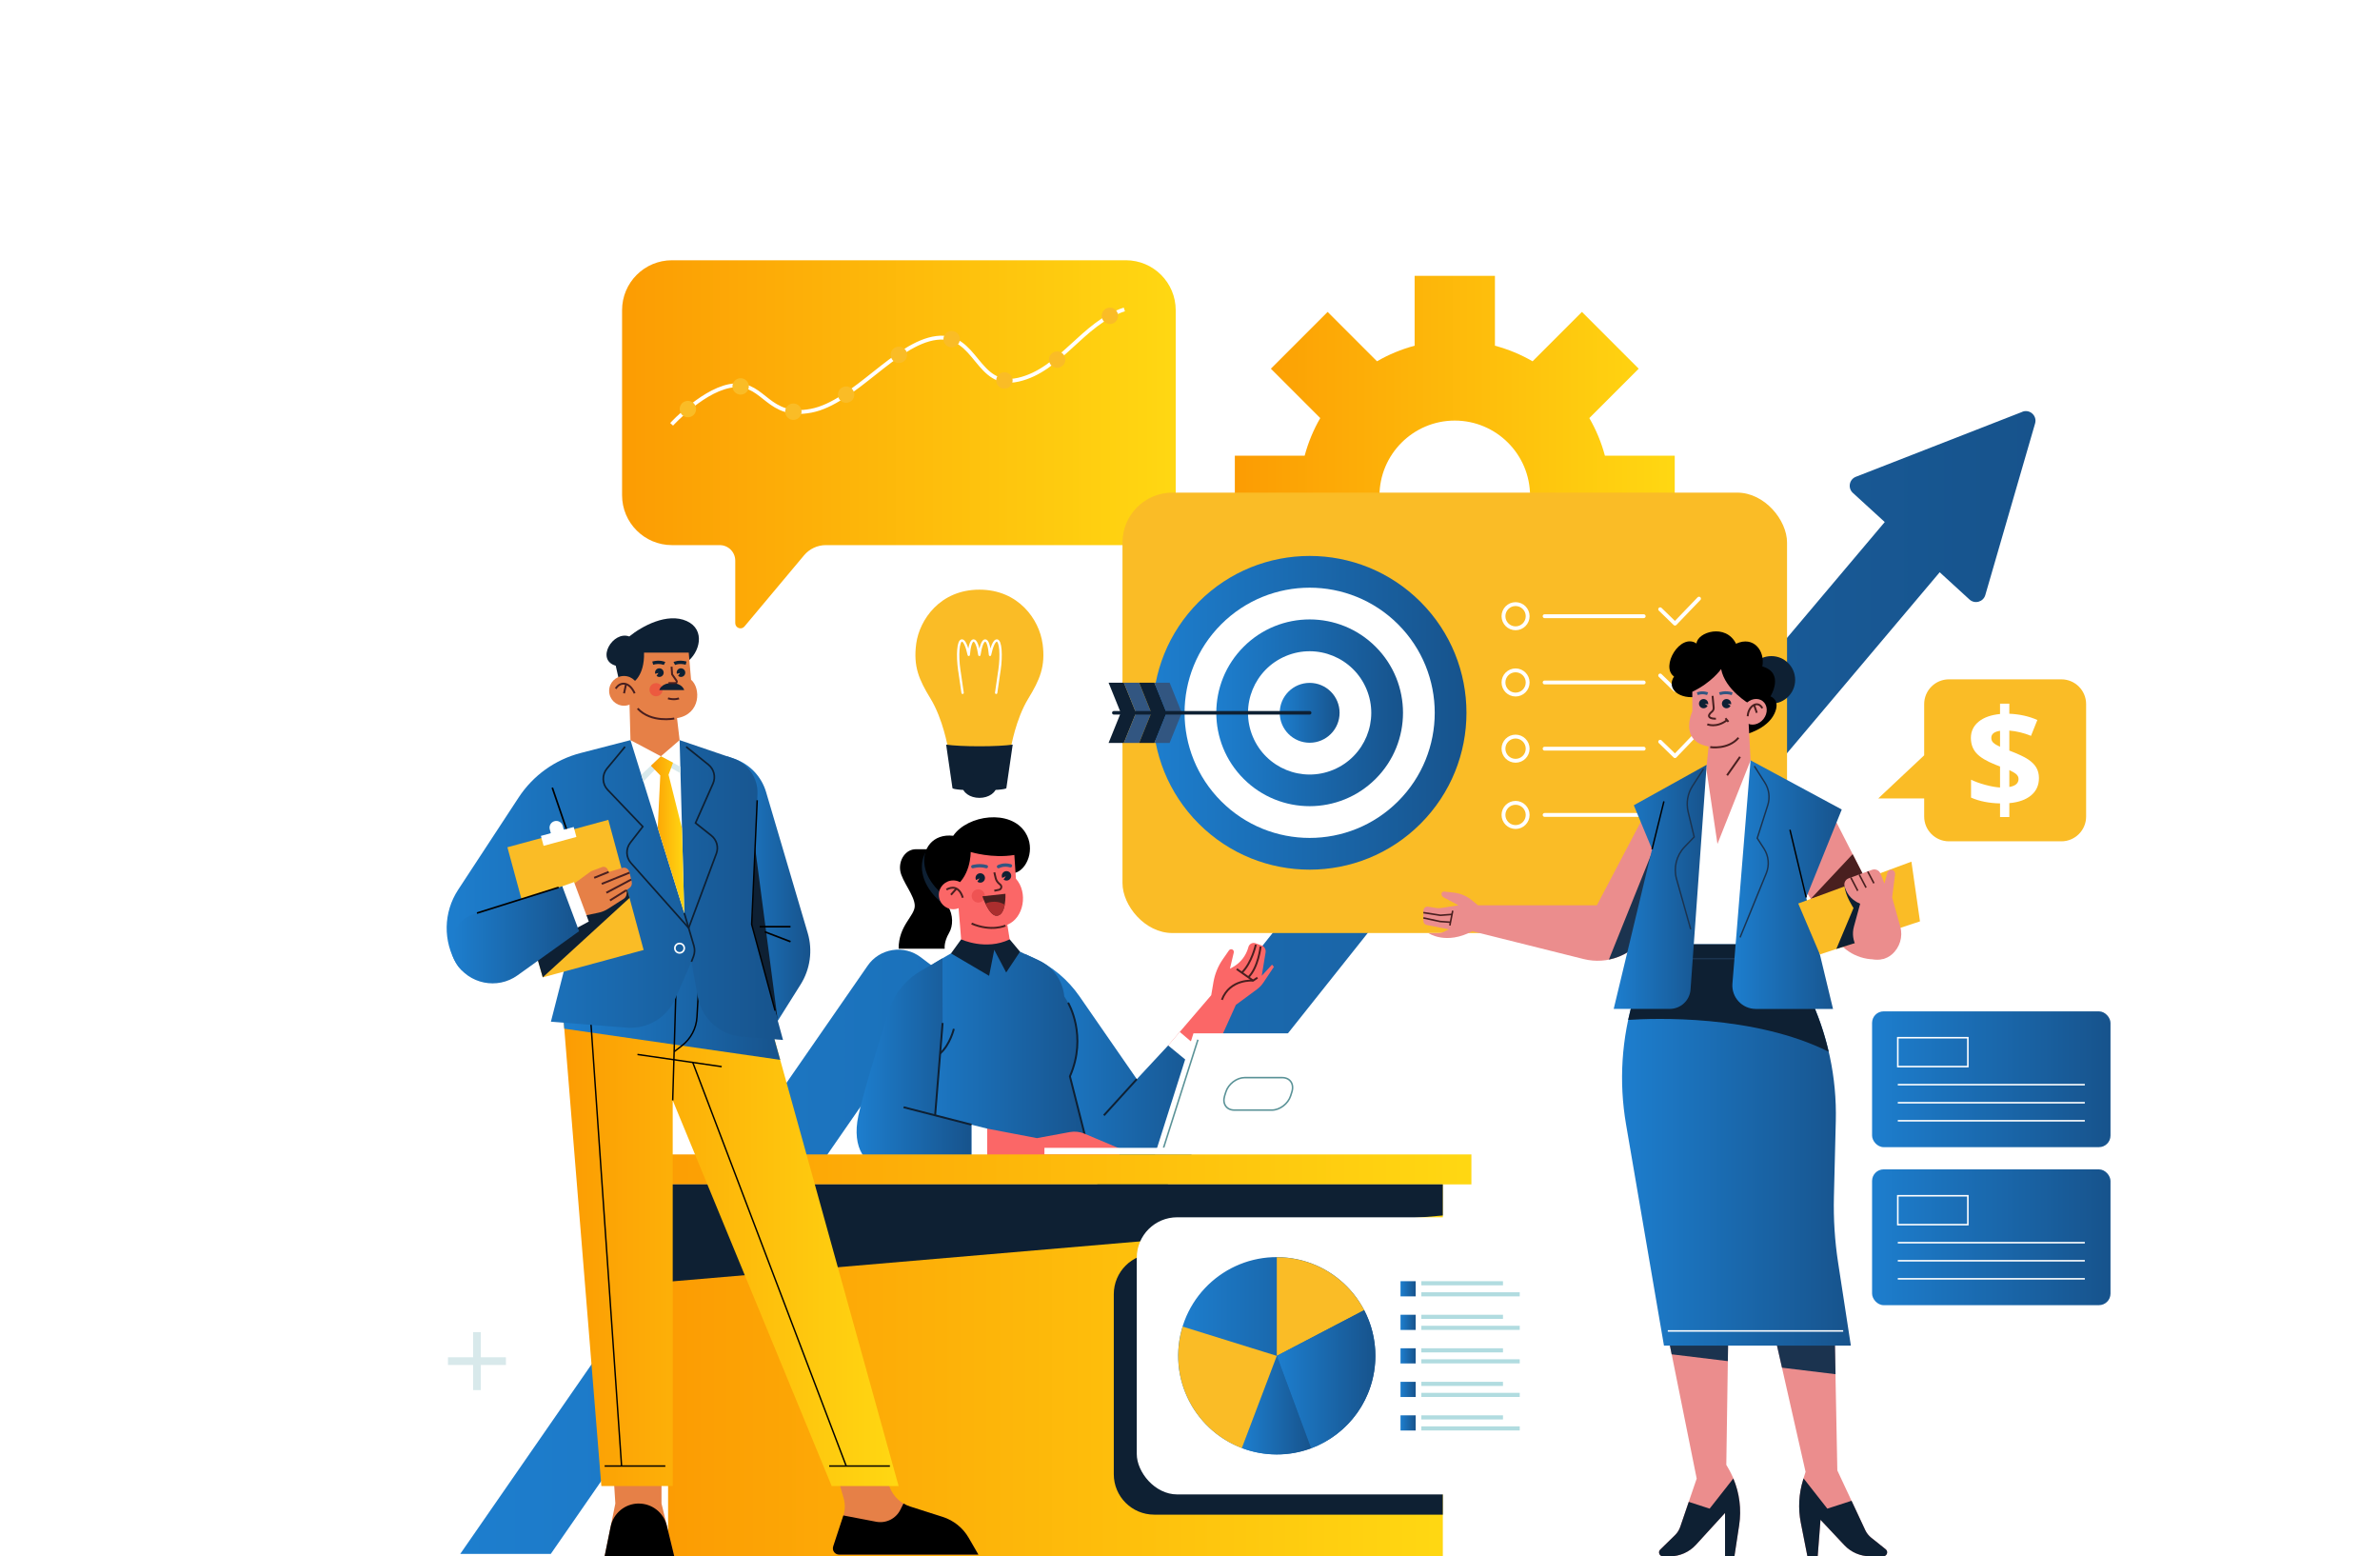 <?xml version="1.0" encoding="UTF-8"?>
<svg xmlns="http://www.w3.org/2000/svg" xmlns:xlink="http://www.w3.org/1999/xlink" viewBox="0 0 618 404">
  <defs>
    <style>
      .cls-1, .cls-2, .cls-3, .cls-4, .cls-5, .cls-6, .cls-7, .cls-8, .cls-9, .cls-10, .cls-11, .cls-12, .cls-13, .cls-14, .cls-15, .cls-16, .cls-17, .cls-18, .cls-19, .cls-20, .cls-21 {
        fill: none;
      }

      .cls-1, .cls-2, .cls-4, .cls-5, .cls-7, .cls-8, .cls-10, .cls-11, .cls-12, .cls-13, .cls-14, .cls-16, .cls-17, .cls-18, .cls-19, .cls-20, .cls-21 {
        stroke-miterlimit: 10;
      }

      .cls-1, .cls-10, .cls-16 {
        stroke-width: .43px;
      }

      .cls-1, .cls-17, .cls-18 {
        stroke: #000;
      }

      .cls-22 {
        fill: #ef5353;
      }

      .cls-23 {
        fill: url(#linear-gradient-15);
      }

      .cls-24 {
        fill: url(#linear-gradient-13);
      }

      .cls-25 {
        fill: url(#linear-gradient-28);
      }

      .cls-26 {
        fill: #e68047;
      }

      .cls-27 {
        fill: #fb6767;
      }

      .cls-28 {
        fill: #eb8d8d;
      }

      .cls-29 {
        fill: url(#linear-gradient-2);
      }

      .cls-30 {
        fill: #d8e9eb;
      }

      .cls-31 {
        fill: url(#linear-gradient-25);
      }

      .cls-32 {
        fill: #ec5a3f;
      }

      .cls-33 {
        fill: url(#linear-gradient-10);
      }

      .cls-34 {
        fill: url(#linear-gradient-12);
      }

      .cls-35 {
        fill: url(#linear-gradient-27);
      }

      .cls-36 {
        fill: #b1dce0;
      }

      .cls-37 {
        fill: #491f1f;
      }

      .cls-38 {
        fill: #ab2e2e;
      }

      .cls-39 {
        fill: #fff;
      }

      .cls-2, .cls-3, .cls-11, .cls-12, .cls-13, .cls-15, .cls-16 {
        stroke: #fff;
      }

      .cls-40 {
        fill: url(#linear-gradient-26);
      }

      .cls-41 {
        fill: url(#linear-gradient-4);
      }

      .cls-42 {
        fill: url(#linear-gradient-30);
      }

      .cls-3 {
        stroke-width: .61px;
      }

      .cls-3, .cls-6, .cls-9, .cls-15 {
        stroke-linecap: round;
        stroke-linejoin: round;
      }

      .cls-4 {
        stroke-width: .75px;
      }

      .cls-4, .cls-6 {
        stroke: #325681;
      }

      .cls-5 {
        stroke: #d8e9eb;
      }

      .cls-5, .cls-12 {
        stroke-width: 2px;
      }

      .cls-6, .cls-8 {
        stroke-width: .86px;
      }

      .cls-7 {
        stroke: #5a9297;
      }

      .cls-7, .cls-11 {
        stroke-width: .4px;
      }

      .cls-43 {
        fill: url(#linear-gradient-3);
      }

      .cls-44 {
        fill: #0e2033;
      }

      .cls-45 {
        fill: url(#linear-gradient-5);
      }

      .cls-46 {
        fill: url(#linear-gradient-22);
      }

      .cls-47 {
        fill: url(#linear-gradient-24);
      }

      .cls-8, .cls-9, .cls-10, .cls-20 {
        stroke: #0e2033;
      }

      .cls-48 {
        fill: url(#linear-gradient-8);
      }

      .cls-9 {
        stroke-width: .92px;
      }

      .cls-49 {
        fill: #1b334f;
      }

      .cls-50 {
        fill: url(#linear-gradient-14);
      }

      .cls-51 {
        fill: url(#linear-gradient-29);
      }

      .cls-52 {
        fill: url(#linear-gradient-20);
      }

      .cls-53 {
        fill: #fabc26;
      }

      .cls-54 {
        fill: url(#linear-gradient-17);
      }

      .cls-55 {
        fill: url(#linear-gradient-7);
      }

      .cls-56 {
        fill: url(#linear-gradient-9);
      }

      .cls-57 {
        fill: url(#linear-gradient-11);
      }

      .cls-58 {
        fill: url(#linear-gradient-19);
      }

      .cls-59 {
        fill: url(#linear-gradient-6);
      }

      .cls-13 {
        stroke-width: .39px;
      }

      .cls-14 {
        stroke: #1b334f;
      }

      .cls-14, .cls-18 {
        stroke-width: .37px;
      }

      .cls-60 {
        fill: url(#linear-gradient-21);
      }

      .cls-17 {
        stroke-width: .43px;
      }

      .cls-19, .cls-20 {
        stroke-width: .5px;
      }

      .cls-19, .cls-21 {
        stroke: #491f1f;
      }

      .cls-61 {
        fill: url(#linear-gradient-16);
      }

      .cls-62 {
        fill: url(#linear-gradient);
      }

      .cls-63 {
        fill: #325681;
      }

      .cls-64 {
        fill: url(#linear-gradient-23);
      }

      .cls-21 {
        stroke-width: .41px;
      }

      .cls-65 {
        fill: url(#linear-gradient-18);
      }
    </style>
    <linearGradient id="linear-gradient" x1="320.64" y1="128.73" x2="434.87" y2="128.73" gradientUnits="userSpaceOnUse">
      <stop offset="0" stop-color="#fc9c03"/>
      <stop offset=".99" stop-color="#ffd712"/>
    </linearGradient>
    <linearGradient id="linear-gradient-2" x1="161.53" y1="115.34" x2="305.29" y2="115.34" xlink:href="#linear-gradient"/>
    <linearGradient id="linear-gradient-3" x1="119.51" y1="255.07" x2="528.55" y2="255.07" gradientUnits="userSpaceOnUse">
      <stop offset="0" stop-color="#1d7ece"/>
      <stop offset="1" stop-color="#17538c"/>
    </linearGradient>
    <linearGradient id="linear-gradient-4" x1="299.35" y1="185.04" x2="380.79" y2="185.04" gradientTransform="translate(230.45 -186.27) rotate(45)" xlink:href="#linear-gradient-3"/>
    <linearGradient id="linear-gradient-5" x1="315.83" y1="185.04" x2="364.31" y2="185.04" gradientTransform="translate(230.45 -186.27) rotate(45)" xlink:href="#linear-gradient-3"/>
    <linearGradient id="linear-gradient-6" x1="332.31" y1="185.04" x2="347.84" y2="185.04" xlink:href="#linear-gradient-3"/>
    <linearGradient id="linear-gradient-7" x1="266.27" y1="274.55" x2="315" y2="274.55" xlink:href="#linear-gradient-3"/>
    <linearGradient id="linear-gradient-8" x1="233.41" y1="273.46" x2="283.4" y2="273.46" xlink:href="#linear-gradient-3"/>
    <linearGradient id="linear-gradient-9" x1="222.42" y1="275.94" x2="252.29" y2="275.94" xlink:href="#linear-gradient-3"/>
    <linearGradient id="linear-gradient-10" x1="166.04" y1="303.56" x2="382.08" y2="303.56" xlink:href="#linear-gradient"/>
    <linearGradient id="linear-gradient-11" x1="173.48" y1="355.73" x2="374.64" y2="355.73" xlink:href="#linear-gradient"/>
    <linearGradient id="linear-gradient-12" x1="305.94" y1="351.97" x2="357.14" y2="351.97" gradientTransform="translate(626.35 -31.29) rotate(80.86)" xlink:href="#linear-gradient-3"/>
    <linearGradient id="linear-gradient-13" x1="331.54" y1="358.05" x2="357.14" y2="358.05" xlink:href="#linear-gradient-3"/>
    <linearGradient id="linear-gradient-14" x1="322.46" y1="364.77" x2="340.45" y2="364.77" xlink:href="#linear-gradient-3"/>
    <linearGradient id="linear-gradient-15" x1="363.66" y1="334.56" x2="367.6" y2="334.56" xlink:href="#linear-gradient-3"/>
    <linearGradient id="linear-gradient-16" x1="363.66" y1="343.27" x2="367.6" y2="343.27" xlink:href="#linear-gradient-3"/>
    <linearGradient id="linear-gradient-17" x1="363.66" y1="351.97" x2="367.6" y2="351.97" xlink:href="#linear-gradient-3"/>
    <linearGradient id="linear-gradient-18" x1="363.66" y1="360.67" x2="367.6" y2="360.67" xlink:href="#linear-gradient-3"/>
    <linearGradient id="linear-gradient-19" x1="363.66" y1="369.38" x2="367.6" y2="369.38" xlink:href="#linear-gradient-3"/>
    <linearGradient id="linear-gradient-20" x1="421.18" y1="297.23" x2="480.59" y2="297.23" xlink:href="#linear-gradient-3"/>
    <linearGradient id="linear-gradient-21" x1="449.83" y1="229.64" x2="478.24" y2="229.64" xlink:href="#linear-gradient-3"/>
    <linearGradient id="linear-gradient-22" x1="419.02" y1="230.22" x2="443.16" y2="230.22" xlink:href="#linear-gradient-3"/>
    <linearGradient id="linear-gradient-23" x1="188.79" y1="232.48" x2="210.4" y2="232.48" xlink:href="#linear-gradient-3"/>
    <linearGradient id="linear-gradient-24" x1="146.01" y1="315.11" x2="233.34" y2="315.11" xlink:href="#linear-gradient"/>
    <linearGradient id="linear-gradient-25" x1="146.01" y1="259.79" x2="202.59" y2="259.79" xlink:href="#linear-gradient-3"/>
    <linearGradient id="linear-gradient-26" x1="115.98" y1="231.05" x2="203.32" y2="231.05" xlink:href="#linear-gradient-3"/>
    <linearGradient id="linear-gradient-27" x1="117.11" y1="242.67" x2="150.38" y2="242.67" xlink:href="#linear-gradient-3"/>
    <linearGradient id="linear-gradient-28" x1="169.02" y1="216.68" x2="177.68" y2="216.68" xlink:href="#linear-gradient"/>
    <linearGradient id="linear-gradient-29" x1="486.11" y1="280.16" x2="548.02" y2="280.16" xlink:href="#linear-gradient-3"/>
    <linearGradient id="linear-gradient-30" x1="486.11" y1="321.19" x2="548.02" y2="321.19" xlink:href="#linear-gradient-3"/>
  </defs>
  <rect class="cls-39" width="618" height="404"/>
  <g id="Layer_1" data-name="Layer 1">
    <path class="cls-62" d="M434.87,139.15v-20.85h-18.13c-.93-3.46-2.29-6.74-4.05-9.77l12.82-12.82-14.74-14.74-12.82,12.82c-3.03-1.76-6.31-3.12-9.77-4.05v-18.13h-20.85v18.13c-3.46.93-6.74,2.29-9.77,4.05l-12.82-12.82-14.74,14.74,12.82,12.82c-1.76,3.03-3.12,6.31-4.05,9.77h-18.13v20.85h18.13c.93,3.46,2.29,6.74,4.05,9.77l-12.82,12.82,14.74,14.74,12.82-12.82c3.03,1.76,6.31,3.12,9.77,4.05v18.13h20.85v-18.13c3.46-.93,6.74-2.29,9.77-4.05l12.82,12.82,14.74-14.74-12.82-12.82c1.76-3.03,3.12-6.31,4.05-9.77h18.13ZM397.3,128.73c0,10.78-8.77,19.55-19.55,19.55s-19.55-8.77-19.55-19.55,8.77-19.55,19.55-19.55,19.55,8.77,19.55,19.55Z"/>
    <g>
      <path class="cls-29" d="M292.33,67.56h-117.84c-7.16,0-12.96,5.8-12.96,12.96v48.03c0,7.16,5.8,12.96,12.96,12.96h12.4c2.22,0,4.03,1.8,4.03,4.03v16.22c0,1.26,1.58,1.84,2.39.87l15.48-18.48c1.4-1.67,3.47-2.64,5.65-2.64h77.89c7.16,0,12.96-5.8,12.96-12.96v-48.03c0-7.16-5.8-12.96-12.96-12.96Z"/>
      <g>
        <path class="cls-2" d="M174.4,110.15s8.82-9.69,16.49-10.12,8.56,8.73,19.71,6.6c11.15-2.12,21.93-17.56,32.56-18.9,10.63-1.34,10.32,13.32,21.26,10.84,10.94-2.49,16.65-14.64,27.53-18.25"/>
        <path class="cls-53" d="M290.33,81.99c0,1.18-.95,2.13-2.13,2.13s-2.13-.95-2.13-2.13.95-2.13,2.13-2.13,2.13.95,2.13,2.13Z"/>
        <circle class="cls-53" cx="274.5" cy="93.35" r="2.13"/>
        <path class="cls-53" d="M262.94,98.76c0,1.18-.95,2.13-2.13,2.13s-2.13-.95-2.13-2.13.95-2.13,2.13-2.13,2.13.95,2.13,2.13Z"/>
        <path class="cls-53" d="M249.24,88.04c0,1.18-.95,2.13-2.13,2.13s-2.13-.95-2.13-2.13.95-2.13,2.13-2.13,2.13.95,2.13,2.13Z"/>
        <path class="cls-53" d="M235.54,92.11c0,1.18-.95,2.13-2.13,2.13s-2.13-.95-2.13-2.13.95-2.13,2.13-2.13,2.13.95,2.13,2.13Z"/>
        <path class="cls-53" d="M221.84,102.44c0,1.18-.95,2.13-2.13,2.13s-2.13-.95-2.13-2.13.95-2.13,2.13-2.13,2.13.95,2.13,2.13Z"/>
        <path class="cls-53" d="M208.14,106.87c0,1.18-.95,2.13-2.13,2.13s-2.13-.95-2.13-2.13.95-2.13,2.13-2.13,2.13.95,2.13,2.13Z"/>
        <path class="cls-53" d="M194.45,100.31c0,1.18-.95,2.13-2.13,2.13s-2.13-.95-2.13-2.13.95-2.13,2.13-2.13,2.13.95,2.13,2.13Z"/>
        <path class="cls-53" d="M180.75,106.19c0,1.18-.95,2.13-2.13,2.13s-2.13-.95-2.13-2.13.95-2.13,2.13-2.13,2.13.95,2.13,2.13Z"/>
      </g>
    </g>
    <path class="cls-43" d="M525.13,106.91l-43.23,16.86c-1.73.67-2.15,2.93-.78,4.18l8.28,7.57-74.27,88-38.78-25.01c-4.17-2.69-9.7-1.78-12.8,2.1l-70.55,88.66-53.94-40.8c-2.1-1.59-4.75-2.25-7.35-1.83-2.6.42-4.92,1.87-6.41,4.04l-105.79,152.7h23.51l92.43-133.42,53.42,40.41c4.18,3.16,10.12,2.41,13.39-1.69l70.97-89.2,38.57,24.87c4.08,2.63,9.48,1.82,12.62-1.89l79.25-93.91,7.74,7.08c1.37,1.25,3.58.63,4.1-1.15l12.93-44.56c.58-1.99-1.38-3.79-3.32-3.03Z"/>
    <rect class="cls-53" x="291.47" y="127.88" width="172.56" height="114.33" rx="12.96" ry="12.96"/>
    <g>
      <g>
        <g>
          <polyline class="cls-15" points="431.09 158.16 434.93 161.89 441.17 155.4"/>
          <circle class="cls-15" cx="393.54" cy="159.96" r="3.14"/>
          <line class="cls-15" x1="401.08" y1="159.96" x2="426.81" y2="159.96"/>
        </g>
        <g>
          <polyline class="cls-15" points="431.09 175.35 434.93 179.08 441.17 172.59"/>
          <circle class="cls-15" cx="393.54" cy="177.16" r="3.14"/>
          <line class="cls-15" x1="401.08" y1="177.16" x2="426.81" y2="177.16"/>
        </g>
        <g>
          <polyline class="cls-15" points="431.09 192.55 434.93 196.28 441.17 189.79"/>
          <circle class="cls-15" cx="393.54" cy="194.35" r="3.14"/>
          <line class="cls-15" x1="401.08" y1="194.35" x2="426.81" y2="194.35"/>
        </g>
        <g>
          <polyline class="cls-15" points="431.09 209.74 434.93 213.47 441.17 206.98"/>
          <circle class="cls-15" cx="393.54" cy="211.55" r="3.14"/>
          <line class="cls-15" x1="401.08" y1="211.55" x2="426.81" y2="211.55"/>
        </g>
      </g>
      <g>
        <g>
          <circle class="cls-41" cx="340.07" cy="185.04" r="40.72" transform="translate(-31.24 294.66) rotate(-45)"/>
          <circle class="cls-39" cx="340.07" cy="185.04" r="32.48" transform="translate(-31.24 294.66) rotate(-45)"/>
          <circle class="cls-45" cx="340.07" cy="185.04" r="24.24" transform="translate(-31.24 294.66) rotate(-45)"/>
          <circle class="cls-39" cx="340.07" cy="185.04" r="16" transform="translate(-45.09 145.79) rotate(-22.73)"/>
          <circle class="cls-59" cx="340.07" cy="185.04" r="7.77"/>
        </g>
        <g>
          <g>
            <g>
              <polygon class="cls-44" points="294.98 185.04 291.02 185.04 287.86 177.22 291.82 177.22 294.98 185.04"/>
              <polygon class="cls-63" points="298.95 185.04 294.98 185.04 291.82 177.22 295.79 177.22 298.95 185.04"/>
              <polygon class="cls-44" points="302.91 185.04 298.95 185.04 295.79 177.22 299.75 177.22 302.91 185.04"/>
              <polygon class="cls-63" points="306.87 185.04 302.91 185.04 299.75 177.22 303.71 177.22 306.87 185.04"/>
            </g>
            <g>
              <polygon class="cls-44" points="294.98 185.04 291.02 185.04 287.86 192.86 291.82 192.86 294.98 185.04"/>
              <polygon class="cls-63" points="298.95 185.04 294.98 185.04 291.82 192.86 295.79 192.86 298.95 185.04"/>
              <polygon class="cls-44" points="302.91 185.04 298.95 185.04 295.79 192.86 299.75 192.86 302.91 185.04"/>
              <polygon class="cls-63" points="306.87 185.04 302.91 185.04 299.75 192.86 303.71 192.86 306.87 185.04"/>
            </g>
          </g>
          <line class="cls-9" x1="289.22" y1="185.04" x2="340.07" y2="185.04"/>
        </g>
      </g>
    </g>
    <g>
      <g>
        <path class="cls-27" d="M303.33,271.39l11.18-13.04.57-3.35c.37-2.17,1.21-4.23,2.47-6.03l1.57-2.26c.2-.28.57-.38.88-.23h0c.29.14.45.47.37.79l-1,4.2.68-.37c2.04-1.11,3.53-3.01,4.12-5.26h0c.21-.81,1.07-1.26,1.85-.98l1.55.56c.74.27,1.19,1.02,1.06,1.8l-1,6.09,2.67-2.9.49.57-2.72,4.07c-.45.68-1.02,1.28-1.68,1.77l-5.48,4.04-8.91,19.77-8.67-9.24Z"/>
        <path class="cls-19" d="M326.51,253.8l-1.12.76s-6.02-.55-8.11,4.98"/>
        <line class="cls-19" x1="321.13" y1="251.56" x2="325.39" y2="254.56"/>
        <path class="cls-19" d="M326.09,245.24s-1.05,4.77-3.64,7.25"/>
        <path class="cls-19" d="M327.33,245.72s-.58,5.43-3.18,7.97"/>
      </g>
      <polygon class="cls-39" points="303.33 271.39 306.34 267.88 316.8 276.77 312.26 282.41 303.33 271.39"/>
      <path class="cls-55" d="M280.29,258.62l14.9,21.52,8.14-8.75,11.67,9.6-13.37,20.42h-32.08l-3.28-53.71,2.24,1.03c4.74,2.18,8.81,5.6,11.78,9.89Z"/>
      <path class="cls-48" d="M264.85,247.05l4.88,2.25c3.72,1.71,6.24,5.28,6.62,9.36h0c3.77,5.56,4.86,13.58,1.46,20.75l5.59,21.99h-48.73l-1.25-33.14c-.29-7.79,3.74-15.11,10.49-19.02l3.02-1.75,12.11-1.98,5.81,1.54Z"/>
      <path class="cls-56" d="M242.82,289.54l1.94-22.03-.04-18.73-5.65,3.28c-3.96,2.29-6.91,5.98-8.28,10.34-2.58,8.23-6.72,21.68-7.9,27.22-1.82,8.51,1.94,13.49,7.41,13.49h21.99v-11.14l-9.47-2.43Z"/>
      <line class="cls-20" x1="234.63" y1="287.43" x2="252.29" y2="291.97"/>
      <line class="cls-20" x1="244.76" y1="265.56" x2="242.82" y2="289.54"/>
      <line class="cls-20" x1="295.19" y1="280.14" x2="286.64" y2="289.54"/>
      <path class="cls-20" d="M247.68,267.08s-.98,4.13-3.56,6.38"/>
      <g>
        <path d="M242.51,220.45h-4.68c-2.73,0-4.5,2.86-4.07,5.59s3.77,6.44,3.77,9.11-4.19,5.04-4.19,11.12h11.97s-.3-1.64,1.15-4.13c1.05-1.79,1.08-4.62-.28-6.87-1.36-2.25-.82-7.78-.82-7.78l-2.86-7.05Z"/>
        <path class="cls-44" d="M246.18,235.28c-1.36-2.25-.82-7.78-.82-7.78l-2.86-7.05h-1.6c-1.29,1.6-1.82,3.83-1.36,6.24.9,4.79,5.37,8.17,6.98,9.25-.1-.22-.21-.45-.34-.66Z"/>
        <path d="M247.52,216.95c3.74-5.41,14.86-6.98,18.74-.81,2.68,4.25.39,9.55-2.57,10.41l-16.51,7.4s-6.02-3.5-7.05-8.97c-.88-4.65,2.13-8.63,7.38-8.02Z"/>
        <path class="cls-27" d="M246.93,230.89c5.29-2.88,5.12-9.72,5.12-9.72,0,0,5.63,1.74,11.34.77l.41,6.16c3.2,3.6,2.07,10.21-2.23,11.95l.85,5.35s-6.2,3-12.72,0l-.93-11.45-1.84-3.06Z"/>
        <circle class="cls-22" cx="254.02" cy="232.58" r="1.72"/>
        <path class="cls-19" d="M261.08,240.28s-3.69,1.66-8.79-.53"/>
        <g>
          <path class="cls-44" d="M254.44,226.69c-.67.05-1.18.64-1.12,1.32.01.16.06.31.12.44l.93-.44-.58.86c.23.18.53.28.85.26.67-.05,1.18-.64,1.12-1.32-.05-.67-.64-1.18-1.32-1.12Z"/>
          <path class="cls-44" d="M261.25,226.14c-.67.05-1.18.64-1.12,1.32.01.16.06.31.12.44l.93-.44-.58.86c.23.18.53.28.85.26.67-.05,1.18-.64,1.12-1.32-.05-.67-.64-1.18-1.32-1.12Z"/>
        </g>
        <path class="cls-19" d="M258.19,226.46l.34,1.45c.13.56.44,1.06.87,1.44l.35.3c.48.42.27,1.21-.35,1.33l-1.21.25"/>
        <path class="cls-37" d="M255.09,232.67l5.99-.65s.26,5.56-2.26,5.7c-2.01.11-3.73-5.05-3.73-5.05Z"/>
        <path class="cls-38" d="M258.13,234.09c-.83,0-1.61.18-2.25.48.69,1.46,1.77,3.22,2.96,3.15,1.25-.07,1.81-1.46,2.06-2.86-.72-.48-1.69-.78-2.77-.78Z"/>
        <path class="cls-6" d="M252.6,224.97s1.73-.52,3.52,0"/>
        <path class="cls-6" d="M259.28,224.97s1.3-.75,3.1-.22"/>
        <g>
          <path class="cls-27" d="M251.26,232.29c0,2.06-1.67,3.74-3.74,3.74s-3.74-1.67-3.74-3.74,1.67-3.74,3.74-3.74,3.74,1.67,3.74,3.74Z"/>
          <path class="cls-19" d="M245.76,230.93c1.34-.77,3.28-.97,4.25,2.11"/>
          <line class="cls-19" x1="246.93" y1="232.29" x2="248.35" y2="230.67"/>
        </g>
      </g>
      <path class="cls-44" d="M249.58,243.85s6.39,3,12.6,0l2.68,3.2-3.59,5.4-3.1-5.88-1.33,6.75-9.9-5.82,2.64-3.65Z"/>
      <path class="cls-20" d="M277.35,260.3s5.11,8.53.47,19.11l4.47,17.6"/>
      <path class="cls-27" d="M256.34,292.98l12.92,2.47,8.5-1.57c1.3-.24,2.64-.1,3.86.42l9.07,3.83v3.28h-36.82l2.47-8.43Z"/>
      <polygon class="cls-39" points="252.29 291.97 256.34 292.98 256.34 303.11 252.29 303.11 252.29 291.97"/>
    </g>
    <g>
      <g>
        <polygon class="cls-39" points="312.52 268.24 309.9 268.24 299.91 299.68 302.53 299.68 340.92 299.68 350.92 268.24 312.52 268.24"/>
        <path class="cls-7" d="M330.27,288.17h-9.76c-2.04,0-3.16-1.65-2.52-3.69l.33-1.05c.65-2.04,2.82-3.69,4.86-3.69h9.76c2.04,0,3.16,1.65,2.52,3.69l-.33,1.05c-.65,2.04-2.82,3.69-4.86,3.69Z"/>
        <line class="cls-7" x1="311.06" y1="269.9" x2="302.13" y2="297.97"/>
      </g>
      <rect class="cls-39" x="271.2" y="297.97" width="60.68" height="1.7"/>
    </g>
    <g>
      <g>
        <rect class="cls-33" x="166.04" y="299.68" width="216.03" height="7.78"/>
        <rect class="cls-57" x="173.48" y="307.45" width="201.17" height="96.55"/>
        <polygon class="cls-44" points="374.64 307.45 173.48 307.45 173.48 332.73 374.64 315.53 374.64 307.45"/>
      </g>
      <path class="cls-44" d="M374.64,325.47h-74.94c-5.79,0-10.49,4.7-10.49,10.49v46.74c0,5.79,4.7,10.49,10.49,10.49h74.94v-67.72Z"/>
    </g>
    <g>
      <line class="cls-12" x1="217.58" y1="201.76" x2="217.58" y2="216.81"/>
      <line class="cls-12" x1="225.1" y1="209.28" x2="210.05" y2="209.28"/>
    </g>
    <g>
      <line class="cls-12" x1="379.67" y1="267.6" x2="379.67" y2="282.65"/>
      <line class="cls-12" x1="387.19" y1="275.13" x2="372.14" y2="275.13"/>
    </g>
    <g>
      <line class="cls-12" x1="501.88" y1="368.38" x2="501.88" y2="383.43"/>
      <line class="cls-12" x1="509.4" y1="375.91" x2="494.36" y2="375.91"/>
    </g>
    <g>
      <line class="cls-5" x1="123.85" y1="345.81" x2="123.85" y2="360.86"/>
      <line class="cls-5" x1="131.37" y1="353.34" x2="116.32" y2="353.34"/>
    </g>
    <g>
      <rect class="cls-39" x="295.18" y="316" width="112.67" height="71.94" rx="10.49" ry="10.49"/>
      <g>
        <circle class="cls-34" cx="331.54" cy="351.97" r="25.6" transform="translate(-68.64 623.36) rotate(-80.86)"/>
        <path class="cls-53" d="M354.23,340.11c-4.28-8.17-12.83-13.74-22.69-13.74v25.6l22.69-11.86Z"/>
        <path class="cls-24" d="M340.45,375.98c9.75-3.62,16.69-13,16.69-24.01,0-4.28-1.06-8.31-2.91-11.86l-22.69,11.86,8.91,24.01Z"/>
        <path class="cls-50" d="M331.54,377.57c3.13,0,6.13-.56,8.91-1.59l-8.91-24.01-9.08,23.94c2.82,1.07,5.88,1.66,9.08,1.66Z"/>
        <path class="cls-53" d="M331.54,351.97l-24.45-7.6c-.75,2.4-1.15,4.95-1.15,7.6,0,10.94,6.86,20.27,16.52,23.94l9.08-23.94Z"/>
      </g>
      <g>
        <g>
          <rect class="cls-23" x="363.66" y="332.59" width="3.94" height="3.94"/>
          <rect class="cls-36" x="369.07" y="332.59" width="21.2" height="1.07"/>
          <rect class="cls-36" x="369.07" y="335.46" width="25.55" height="1.07"/>
        </g>
        <g>
          <rect class="cls-61" x="363.66" y="341.3" width="3.94" height="3.94"/>
          <rect class="cls-36" x="369.07" y="341.3" width="21.2" height="1.07"/>
          <rect class="cls-36" x="369.07" y="344.16" width="25.55" height="1.07"/>
        </g>
        <g>
          <rect class="cls-54" x="363.66" y="350" width="3.94" height="3.94"/>
          <rect class="cls-36" x="369.07" y="350" width="21.2" height="1.07"/>
          <rect class="cls-36" x="369.07" y="352.86" width="25.55" height="1.07"/>
        </g>
        <g>
          <rect class="cls-65" x="363.66" y="358.71" width="3.94" height="3.94"/>
          <rect class="cls-36" x="369.07" y="358.71" width="21.2" height="1.07"/>
          <rect class="cls-36" x="369.07" y="361.57" width="25.55" height="1.07"/>
        </g>
        <g>
          <rect class="cls-58" x="363.66" y="367.41" width="3.94" height="3.94"/>
          <rect class="cls-36" x="369.07" y="367.41" width="21.2" height="1.07"/>
          <rect class="cls-36" x="369.07" y="370.27" width="25.55" height="1.07"/>
        </g>
      </g>
    </g>
    <g>
      <path class="cls-53" d="M270.7,167.02c-.84-6.1-6.15-13.95-16.39-13.95s-15.54,7.85-16.39,13.95c-.83,6,.73,9.46,3.71,14.34,3.25,5.34,4.49,12.68,4.49,12.68h16.39s1.23-7.35,4.49-12.68c2.97-4.88,4.54-8.34,3.71-14.34Z"/>
      <path class="cls-44" d="M254.31,193.73c-3.6,0-6.78-.17-8.63-.43l1.64,11.28c.05.34,3.18.61,7,.61s6.95-.27,7-.61l1.64-11.28c-1.86.26-5.04.43-8.63.43Z"/>
      <path class="cls-44" d="M258.78,203.94c0,1.76-2,3.18-4.46,3.18s-4.46-1.42-4.46-3.18,2-3.18,4.46-3.18,4.46,1.42,4.46,3.18Z"/>
      <path class="cls-3" d="M258.67,179.85l.76-5.24h0c.03-.2.07-.41.1-.62.57-3.89.31-7.73-.7-7.73-.63,0-1.3,1.56-1.76,3.74-.17-2.18-.62-3.74-1.25-3.74s-1.19,1.56-1.51,3.74c-.32-2.18-.88-3.74-1.51-3.74s-1.08,1.56-1.25,3.74c-.47-2.18-1.14-3.74-1.76-3.74-1.01,0-1.26,3.84-.7,7.73.03.21.06.42.1.62h0l.76,5.24"/>
    </g>
    <g>
      <path class="cls-53" d="M535.26,176.35h-29.19c-3.55,0-6.43,2.88-6.43,6.43v13.29l-11.93,11.2h11.93v4.7c0,3.55,2.88,6.43,6.43,6.43h29.19c3.55,0,6.43-2.88,6.43-6.43v-29.19c0-3.55-2.88-6.43-6.43-6.43Z"/>
      <path class="cls-39" d="M529.44,201.96c0,1.87-.67,3.36-2.02,4.5-1.35,1.13-3.24,1.81-5.67,2.03v3.61h-2.41v-3.54c-2.86-.06-5.37-.56-7.53-1.51v-4.65c1.02.5,2.25.95,3.69,1.34s2.72.62,3.84.69v-5.45l-1.18-.46c-2.32-.92-3.97-1.91-4.94-2.98-.97-1.07-1.45-2.4-1.45-3.99,0-1.7.67-3.1,2-4.2,1.33-1.1,3.19-1.76,5.57-2v-2.69h2.41v2.62c2.69.12,5.11.66,7.28,1.62l-1.65,4.12c-1.83-.75-3.71-1.21-5.63-1.37v5.19c2.29.88,3.92,1.64,4.88,2.29.97.65,1.68,1.35,2.13,2.13s.68,1.68.68,2.71ZM517.07,191.54c0,.52.18.94.54,1.28.36.33.94.68,1.73,1.03v-4.14c-1.51.22-2.27.83-2.27,1.83ZM524.14,202.22c0-.49-.2-.91-.6-1.25-.4-.34-1-.69-1.79-1.06v4.38c1.6-.27,2.39-.96,2.39-2.08Z"/>
    </g>
    <g>
      <path class="cls-28" d="M433.2,347.21l7.37,36.62-4.28,12.53c-.28.81-.74,1.55-1.36,2.15l-3.83,3.74c-.66.64-.2,1.75.71,1.75h1.78c2.58,0,5.04-1.09,6.78-2.99l7.56-8.27v11.26h2.43l1.23-8.09c.78-5.14-.24-10.4-2.88-14.88l-.45-.77.49-33.05h-15.55Z"/>
      <path class="cls-28" d="M460.94,347.21l7.9,34.87-.65,2.1c-1.11,3.59-1.31,7.4-.59,11.09l1.72,8.72h2.67l.73-9.47,6.19,6.58c1.74,1.85,4.16,2.89,6.69,2.89h3.4c.97,0,1.39-1.22.64-1.82l-3.77-3.01c-.66-.53-1.19-1.2-1.54-1.96l-7.24-15.49-.67-34.51h-15.49Z"/>
      <polygon class="cls-49" points="434.07 351.57 448.66 353.34 448.75 347.21 433.2 347.21 434.07 351.57"/>
      <polygon class="cls-49" points="476.44 347.21 460.94 347.21 462.72 355.04 476.62 356.73 476.44 347.21"/>
      <circle class="cls-44" cx="459.97" cy="176.49" r="6.17"/>
      <path d="M453.1,190.69s5.72-1.33,7.65-5.42c1.72-3.65-1.03-4.49-1.03-4.49,0,0,3.79-6.08-2.11-7.78.78-4.01-2.26-8.02-6.82-5.89-2.67-5.35-10.03-3.04-10.27-.06-4.19-2.86-9.48,6.02-5.83,8.57-2.07,3.04,1.28,6.2,6.5,5.16l11.91,9.9Z"/>
      <polygon class="cls-39" points="443.16 198.55 454.56 197.38 463.41 245.13 428.5 245.13 443.16 198.55"/>
      <path class="cls-28" d="M475.83,211.47l13.18,25.82.26,11.56-1,.12c-4.69.55-9.28-1.65-11.8-5.65l-10.72-17.03,10.09-14.83Z"/>
      <polygon class="cls-37" points="481.06 221.73 470.18 233.34 484.81 229.02 481.06 221.73"/>
      <path class="cls-28" d="M426.88,211.76l-12.23,23.25h-30.87l-1.61-1.33c-1.33-1.09-2.94-1.77-4.65-1.96l-2.54-.28c-.36-.04-.68.25-.68.61h0c0,.37.21.72.54.89l3.88,2.06-4.49.71c-.43.07-.87.07-1.31,0l-2.08-.34c-.65-.11-1.24.4-1.24,1.06v2.64c0,.51.36.95.86,1.05l5.78,1.13-1.46.71c-.36.17-.75.27-1.15.27h-2.71s4.51,3.16,11.39-.49l28.9,7.22c6.17,1.54,12.64-.98,16.14-6.29l9.89-15.02-10.37-15.88Z"/>
      <path class="cls-49" d="M427.07,243.05l1.91-21.79-11.21,27.84c3.69-.74,7.05-2.85,9.3-6.05Z"/>
      <path class="cls-44" d="M450.37,404l1.23-8.09c.62-4.12.08-8.31-1.52-12.11l-6.15,7.83-5.42-1.76-2.22,6.5c-.28.81-.74,1.55-1.36,2.15l-3.83,3.74c-.66.64-.2,1.75.71,1.75h1.78c2.58,0,5.04-1.09,6.78-2.99l7.56-8.27v11.26h2.43Z"/>
      <path class="cls-44" d="M485.61,404h3.4c.97,0,1.39-1.22.64-1.82l-3.77-3.01c-.66-.53-1.19-1.2-1.54-1.96l-3.56-7.62-6.29,2.04-6.17-7.86-.13.42c-1.11,3.59-1.31,7.4-.59,11.09l1.72,8.72h2.67l.73-9.47,6.19,6.58c1.74,1.85,4.16,2.89,6.69,2.89Z"/>
      <path class="cls-52" d="M428.5,245.13h34.92l6.34,13.31c4.84,10.16,7.21,21.31,6.93,32.56l-.49,19.65c-.14,5.73.22,11.46,1.09,17.12l3.31,21.54h-48.53l-9.85-57.46c-1.89-11.01-1.17-22.32,2.09-33l4.19-13.72Z"/>
      <path class="cls-44" d="M474.84,273.02c-1.16-5.01-2.86-9.9-5.09-14.58l-6.34-13.31h-34.92l-4.19,13.72c-.6,1.95-1.1,3.92-1.53,5.91,6.62-.44,32.63-1.42,52.06,8.26Z"/>
      <line class="cls-14" x1="431.09" y1="248.86" x2="460.82" y2="248.86"/>
      <path class="cls-28" d="M439.43,179.57v5.1s-3.6,7.68,4.22,9.12l-.57,5.83,2.88,19.46,8.61-21.71-.55-10.25.24-4.39s-6.32-3.65-7.35-9.05c0,0-2.37,3.46-7.47,5.89Z"/>
      <path class="cls-28" d="M457.7,182c1.32,1.03,1.42,3.1.22,4.63-1.19,1.53-3.23,1.94-4.55.92-1.32-1.03-1.42-3.1-.22-4.63,1.19-1.53,3.23-1.94,4.55-.92Z"/>
      <path class="cls-44" d="M442.69,182.66l.85.18c0-.06.02-.12.02-.18,0-.66-.54-1.2-1.2-1.2s-1.2.54-1.2,1.2.54,1.2,1.2,1.2c.45,0,.84-.25,1.04-.62l-.71-.58Z"/>
      <path class="cls-44" d="M448.65,182.66l.85.18c0-.06.02-.12.02-.18,0-.66-.54-1.2-1.2-1.2s-1.2.54-1.2,1.2.54,1.2,1.2,1.2c.45,0,.84-.25,1.04-.62l-.71-.58Z"/>
      <g>
        <path class="cls-4" d="M446.5,180.09s1.5-.59,3.28,0"/>
        <path class="cls-4" d="M443.4,180.09s-1.24-.54-2.67,0"/>
      </g>
      <g>
        <path class="cls-19" d="M444.08,193.94s4.62.76,7.35-2.43"/>
        <path class="cls-19" d="M453.81,185.93c.15-2.67,2.62-4.27,3.81-2.08"/>
        <line class="cls-19" x1="456.18" y1="185.04" x2="455.47" y2="182.99"/>
        <path class="cls-19" d="M444.69,180.64l.29,3.03c.04.42-.14.83-.47,1.09-.39.32-.84.78-.74,1.18.18.69,1.79.63,1.79.63"/>
        <path class="cls-19" d="M443.32,188.02s2.34,1.06,5.13-1.09"/>
        <line class="cls-19" x1="448.04" y1="186.46" x2="448.81" y2="187.37"/>
        <line class="cls-19" x1="451.83" y1="196.47" x2="448.46" y2="201.27"/>
      </g>
      <path class="cls-60" d="M454.56,197.38l-4.71,57.94c-.29,3.55,2.51,6.59,6.08,6.59h20.04l-6.97-28.92,9.24-22.85-23.68-12.76Z"/>
      <line class="cls-18" x1="469" y1="232.98" x2="464.79" y2="215.4"/>
      <path class="cls-46" d="M443.16,198.55l-4.19,58.33c-.2,2.83-2.56,5.02-5.4,5.02h-14.55l9.96-41.44-4.74-11.42,18.91-10.5Z"/>
      <line class="cls-18" x1="432.06" y1="208.03" x2="428.98" y2="220.47"/>
      <path class="cls-14" d="M455.54,198.87l2.73,4.3c1.11,1.75,1.38,3.89.75,5.86l-2.73,8.56,1.74,2.69c1.24,1.92,1.47,4.32.6,6.44l-6.8,16.63"/>
      <path class="cls-14" d="M442.35,199.6l-2.86,4.43c-1.28,1.98-1.69,4.41-1.14,6.7l1.57,6.53-2.49,2.59c-2.12,2.21-2.92,5.38-2.09,8.33l3.68,13.06"/>
      <polyline class="cls-21" points="369.6 236.91 374.02 237.6 377.04 237.37"/>
      <polyline class="cls-21" points="369.6 238.28 373.98 239.22 376.64 239.4"/>
      <line class="cls-21" x1="377.22" y1="236.41" x2="376.47" y2="240.25"/>
      <polygon class="cls-53" points="498.55 239.18 472.56 247.76 466.94 234.54 496.33 223.68 498.55 239.18"/>
      <path class="cls-44" d="M476.82,246.36l4.47-10.64s-2.15-3.19-2.32-5.7l7.61,4.62-2.1,9.28-7.67,2.43Z"/>
      <path class="cls-28" d="M483.02,234.6l-1.63,5.96c-.99,3.63,1.15,7.38,4.79,8.36h0c1.77.48,3.67.05,5.06-1.15h0c2.08-1.79,2.93-4.61,2.19-7.25l-2.11-7.55.77-6.01c.07-.52-.27-1.01-.79-1.13h0c-.54-.12-1.07.2-1.22.73l-.75,2.8-1.05-2.6c-.34-.85-1.3-1.28-2.17-.97l-6.07,2.21c-.82.3-1.29,1.16-1.08,2.01.36,1.42,1.35,3.48,4.04,4.58Z"/>
      <line class="cls-21" x1="484.98" y1="226.23" x2="486.59" y2="229.29"/>
      <line class="cls-21" x1="482.78" y1="227.03" x2="484.55" y2="230.42"/>
      <line class="cls-21" x1="480.59" y1="227.79" x2="482.39" y2="231.24"/>
      <line class="cls-13" x1="433.06" y1="345.5" x2="478.61" y2="345.5"/>
    </g>
    <g>
      <path class="cls-64" d="M198.92,205.6l10.81,36.59c1.34,4.52.66,9.4-1.85,13.39l-8.2,13.04-8.14-27.22-2.75-45.08,1.82.62c4.01,1.37,7.11,4.59,8.31,8.66Z"/>
      <polygon class="cls-44" points="201.97 264.98 195.18 239.95 196.07 220.01 201.97 264.98"/>
      <path class="cls-26" d="M229.69,382.49l1.3,3.49c.91,2.44,2.89,4.33,5.37,5.12l8.43,2.69c2.84.9,5.23,2.83,6.73,5.41l2.54,4.38h-36.16c-1.1,0-1.88-1.08-1.54-2.12l2.61-7.94c.5-1.52.52-3.15.07-4.68l-1.86-6.34h12.52Z"/>
      <path d="M254.06,403.57l-2.54-4.38c-1.49-2.57-3.89-4.5-6.73-5.41l-8.43-2.69c-.62-.2-1.21-.46-1.76-.79l-.81,1.62c-1.16,2.33-3.73,3.6-6.29,3.11l-8.51-1.63s-.01.07-.03.1l-2.61,7.94c-.34,1.05.44,2.12,1.54,2.12h36.16Z"/>
      <polygon class="cls-26" points="171.77 382.49 171.77 390.3 175.09 404 157 404 159.78 390.3 159.29 382.49 171.77 382.49"/>
      <path d="M165.89,390.3h0c-3.56,0-6.62,2.5-7.33,5.99l-1.57,7.71h18.09l-1.94-7.98c-.81-3.35-3.82-5.71-7.27-5.71Z"/>
      <polygon class="cls-47" points="198.58 260.69 233.34 385.77 215.96 385.77 174.68 285.64 174.68 385.77 156.15 385.77 146.01 260.69 179.87 244.45 198.58 260.69"/>
      <polygon class="cls-31" points="198.57 260.69 179.87 244.45 146.01 260.69 146.52 267.04 202.59 275.13 198.57 260.69"/>
      <line class="cls-18" x1="174.68" y1="285.64" x2="175.86" y2="245.24"/>
      <path class="cls-18" d="M181.81,249.18l-.83,14.83c-.16,2.93-1.59,5.64-3.91,7.44l-2.01,1.56"/>
      <line class="cls-18" x1="165.53" y1="273.73" x2="187.4" y2="276.89"/>
      <line class="cls-18" x1="157" y1="380.57" x2="172.76" y2="380.57"/>
      <line class="cls-18" x1="215.31" y1="380.57" x2="231.07" y2="380.57"/>
      <line class="cls-18" x1="179.89" y1="275.81" x2="219.73" y2="380.57"/>
      <line class="cls-18" x1="153.13" y1="261.1" x2="161.4" y2="380.57"/>
      <path class="cls-40" d="M175.37,259.2l4.17-9.53,1.63,9.04c1.02,5.68,5.75,9.96,11.51,10.42l10.64.84-8.14-30.02,1.51-33.77c.19-4.18-2.41-7.99-6.38-9.34l-13.84-4.71h-12.76l-12.95,3.35c-6.61,1.71-12.34,5.82-16.08,11.53l-15.73,23.98c-3.83,5.84-3.96,13.36-.34,19.32,1.83,3.01,5.76,3.97,8.77,2.13l10.61-6.5,13.81-14.9-8.75,34.18,19.69,1.55c5.39.42,10.46-2.61,12.64-7.57Z"/>
      <g>
        <line class="cls-1" x1="197.25" y1="240.56" x2="205.27" y2="240.56"/>
        <line class="cls-1" x1="198.58" y1="241.89" x2="205.27" y2="244.45"/>
        <polyline class="cls-18" points="196.62 207.74 195.18 239.95 201.26 262.35"/>
      </g>
      <path class="cls-10" d="M177.68,237.03l2.51,8.52c.26.9.22,1.85-.11,2.72l-.54,1.39"/>
      <path class="cls-16" d="M177.68,246.14c0,.67-.54,1.22-1.22,1.22s-1.22-.54-1.22-1.22.54-1.22,1.22-1.22,1.22.54,1.22,1.22Z"/>
      <line class="cls-17" x1="143.41" y1="204.47" x2="149.68" y2="222.82"/>
      <g>
        <rect class="cls-53" x="135.88" y="215.76" width="27.15" height="35" transform="translate(-55.91 47.32) rotate(-15.19)"/>
        <path class="cls-39" d="M146.39,215.37l-.27-.98c-.25-.93-1.21-1.48-2.14-1.22-.93.25-1.48,1.21-1.22,2.14l.27.98-2.58.7.7,2.58,8.52-2.31-.7-2.58-2.58.7Z"/>
      </g>
      <polygon class="cls-44" points="140.94 253.71 163.47 233.09 161.63 226.34 135.78 235.92 140.94 253.71"/>
      <g>
        <path class="cls-26" d="M148.23,230l5.24-3.83,2.88-1.09c.6-.23,1.29.14,1.55.82l.17.45,3.63-1.07c.75-.22,1.55.32,1.75,1.18l.58,2.4c.15.61-.05,1.24-.5,1.58l-.89.67.03.1c.22.84-.07,1.71-.72,2.12l-4.08,2.6c-.75.48-1.56.81-2.42.99l-4.52.95-2.69-7.87Z"/>
        <line class="cls-19" x1="156.25" y1="229.45" x2="163.47" y2="226.53"/>
        <line class="cls-19" x1="157.45" y1="231.75" x2="163.9" y2="228.32"/>
        <line class="cls-19" x1="158.39" y1="233.75" x2="162.63" y2="231.1"/>
        <line class="cls-19" x1="158.06" y1="226.34" x2="154.29" y2="227.87"/>
      </g>
      <polygon class="cls-39" points="146.01 230.07 149.06 228.98 152.89 239.22 147.95 241.89 146.01 230.07"/>
      <path class="cls-10" d="M162.3,193.85l-4.7,5.67c-1.34,1.62-1.26,3.99.19,5.51l9.12,9.55-3.24,4.18c-1.22,1.58-1.15,3.8.18,5.29l14.97,16.84,7.19-19.3c.63-1.68.1-3.58-1.31-4.69l-4.1-3.26,4.54-10.23c.76-1.72.27-3.74-1.19-4.91l-5.78-4.64"/>
      <path class="cls-35" d="M123.12,237.26l22.88-7.2,4.37,11.67-15.97,11.45c-5.28,3.79-12.67,2.28-16.05-3.27h0c-2.89-4.76-.55-10.98,4.76-12.65Z"/>
      <line class="cls-1" x1="123.85" y1="237.03" x2="145.06" y2="230.36"/>
      <polygon class="cls-39" points="163.71 192.13 177.68 237.03 176.47 192.13 163.71 192.13"/>
      <polygon class="cls-30" points="171.61 196.32 166.51 201.14 167.06 202.9 171.81 197.98 176.7 200.73 176.65 199.03 171.61 196.32"/>
      <g>
        <path class="cls-44" d="M178.29,171.9c3.4-2.37,5.04-8.45,0-10.69-5.04-2.25-11.61,1.34-14.89,4.01-4.25-1.58-8.81,6.08-3.52,7.59l1.34,5.92,17.07-6.83Z"/>
        <path class="cls-26" d="M164.19,177.31s3.22-1.7,3.04-7.9h11.61l.61,7.05c2.55,2.13,2.55,8.93-3.65,9.96l.67,5.71-4.86,4.19-7.9-4.19-.3-11.36.79-3.46Z"/>
        <path class="cls-32" d="M172.06,179.03c0,.94-.76,1.71-1.71,1.71s-1.7-.76-1.7-1.71.76-1.7,1.7-1.7,1.71.76,1.71,1.7Z"/>
        <path class="cls-44" d="M171.21,173.48c-.62,0-1.12.5-1.12,1.12,0,.11.02.22.05.32l.85-.23-.52.76c.2.17.45.28.74.28.62,0,1.12-.5,1.12-1.12s-.5-1.12-1.12-1.12Z"/>
        <path class="cls-44" d="M176.82,173.48c-.62,0-1.12.5-1.12,1.12,0,.11.02.22.05.32l.85-.23-.52.76c.2.17.45.28.74.28.62,0,1.12-.5,1.12-1.12s-.5-1.12-1.12-1.12Z"/>
        <g>
          <path class="cls-8" d="M175.09,172.24s1.18-.61,3.07-.1"/>
          <path class="cls-8" d="M172.56,172.24s-1.18-.61-3.07-.1"/>
        </g>
        <path class="cls-44" d="M171.21,179.13h6.45s-.44-1.8-3.23-1.8-3.23,1.8-3.23,1.8Z"/>
        <path class="cls-26" d="M165.89,179.34c0,2.13-1.73,3.86-3.86,3.86s-3.86-1.73-3.86-3.86,1.73-3.86,3.86-3.86,3.86,1.73,3.86,3.86Z"/>
        <g>
          <path class="cls-19" d="M174.38,173.07l.14,1.99,1.16,1.67c.18.25,0,.6-.31.6h-1.78"/>
          <path class="cls-19" d="M176.31,181.29s-1.15.49-2.86,0"/>
          <path class="cls-19" d="M175.09,186.52s-5.96,1.22-9.52-2.59"/>
          <path class="cls-19" d="M159.88,178.76c1.15-1.88,3.52-1.88,4.92,1.22"/>
          <line class="cls-19" x1="162.04" y1="179.98" x2="162.57" y2="177.58"/>
        </g>
      </g>
      <polygon class="cls-25" points="174.76 197.99 171.61 196.32 169.02 198.78 171.45 201.29 170.79 214.91 177.68 237.03 177.08 214.99 173.6 201.12 174.76 197.99"/>
    </g>
    <g>
      <rect class="cls-51" x="486.11" y="262.54" width="61.91" height="35.25" rx="3" ry="3"/>
      <g>
        <rect class="cls-11" x="492.79" y="269.38" width="18.19" height="7.5"/>
        <line class="cls-11" x1="492.79" y1="281.57" x2="541.35" y2="281.57"/>
        <line class="cls-11" x1="492.79" y1="286.26" x2="541.35" y2="286.26"/>
        <line class="cls-11" x1="492.79" y1="290.94" x2="541.35" y2="290.94"/>
      </g>
    </g>
    <g>
      <rect class="cls-42" x="486.11" y="303.56" width="61.91" height="35.25" rx="3" ry="3"/>
      <g>
        <rect class="cls-11" x="492.79" y="310.41" width="18.19" height="7.5"/>
        <line class="cls-11" x1="492.79" y1="322.59" x2="541.35" y2="322.59"/>
        <line class="cls-11" x1="492.79" y1="327.28" x2="541.35" y2="327.28"/>
        <line class="cls-11" x1="492.79" y1="331.97" x2="541.35" y2="331.97"/>
      </g>
    </g>
  </g>
</svg>